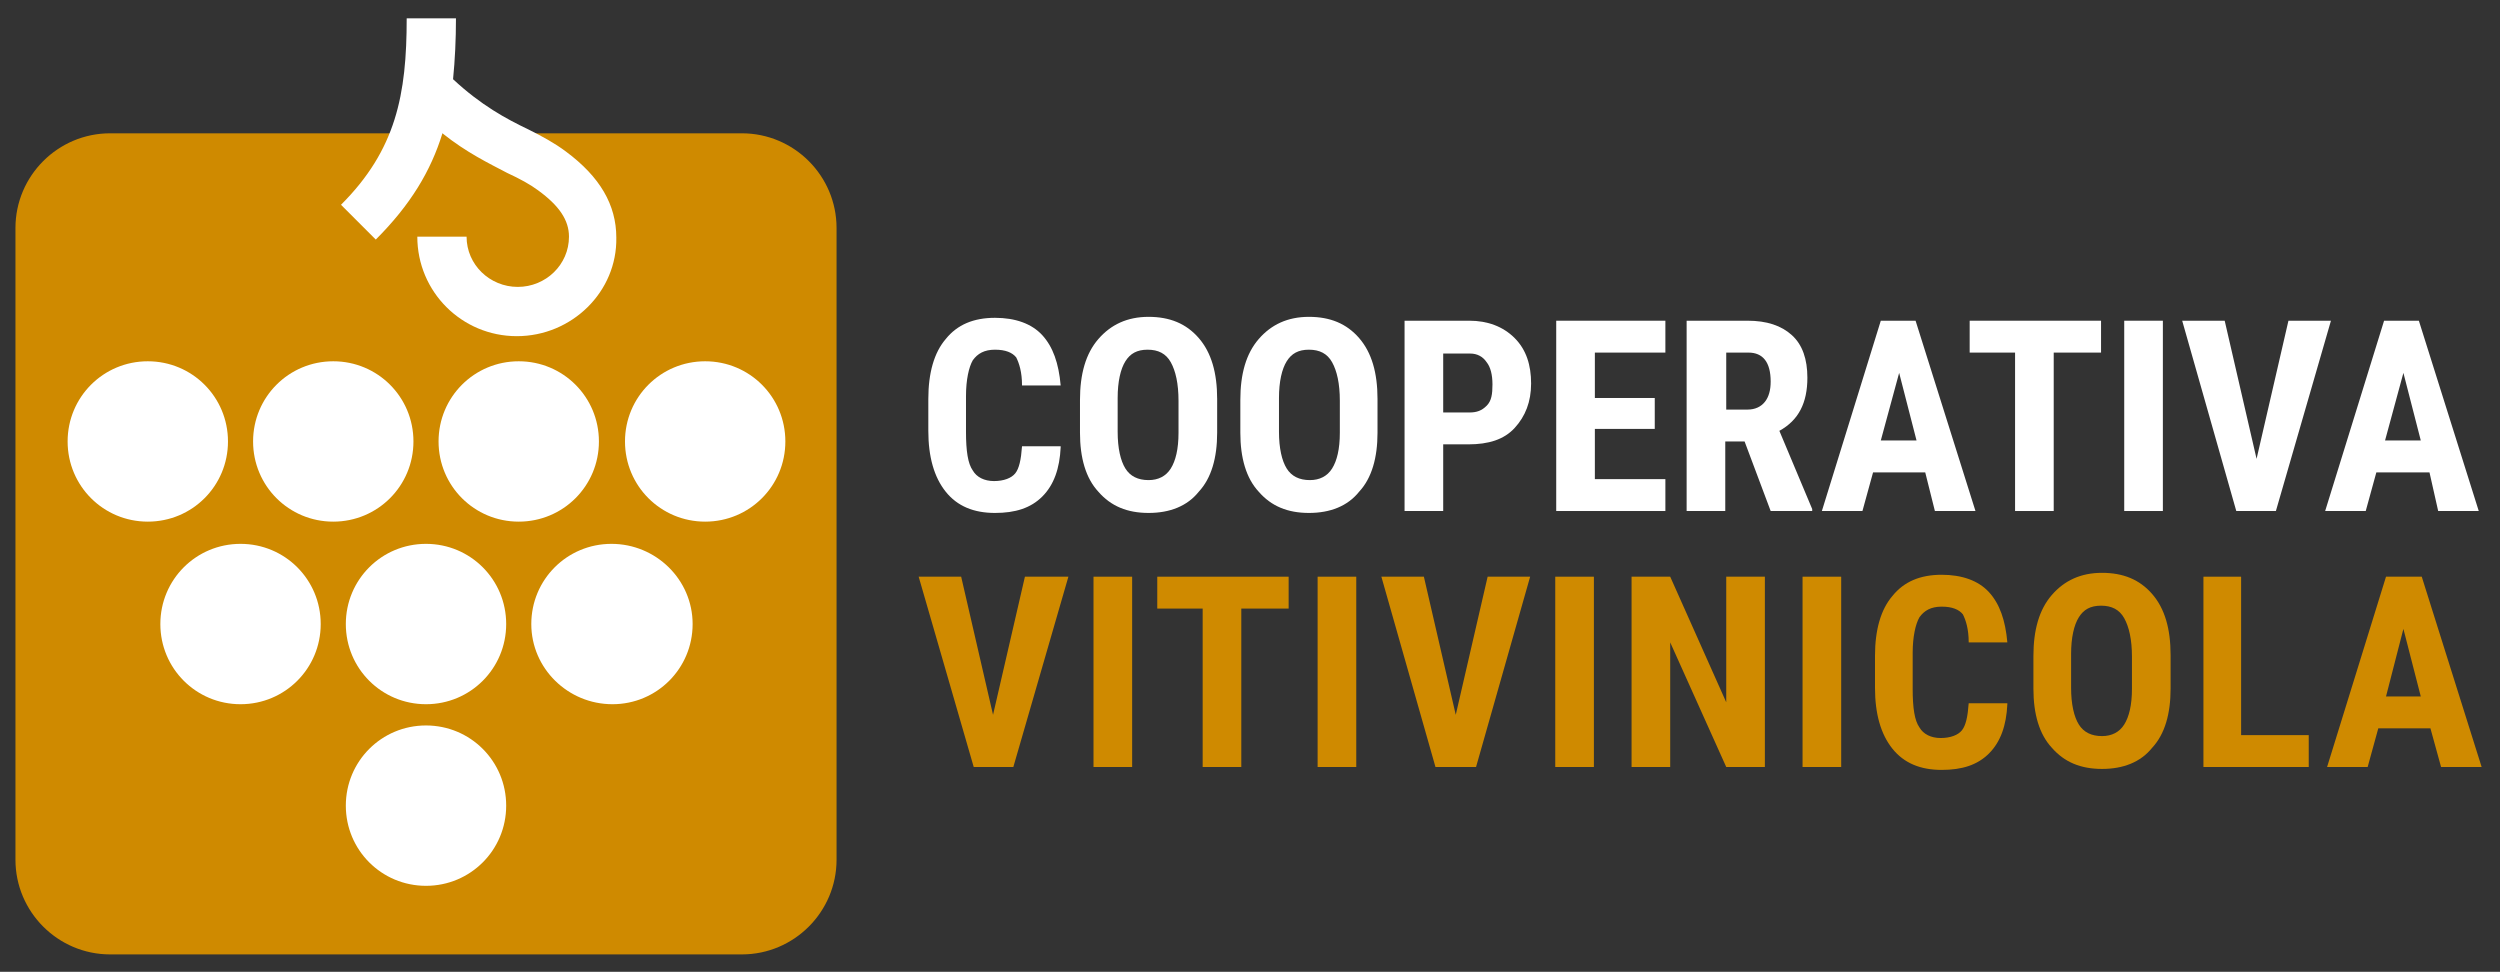 <?xml version="1.0" encoding="utf-8"?>
<!-- Generator: Adobe Illustrator 23.0.2, SVG Export Plug-In . SVG Version: 6.00 Build 0)  -->
<svg version="1.1" id="Livello_1" xmlns="http://www.w3.org/2000/svg" xmlns:xlink="http://www.w3.org/1999/xlink" x="0px" y="0px"
	 viewBox="0 0 258.8 100.6" style="enable-background:new 0 0 258.8 100.6;" xml:space="preserve">
<rect x="0" y="0" width="258.8" height="100.6" fill="#333333" stroke="none"/>
<style type="text/css">
	.st0{fill:#FFFFFF;}
	.st1{fill:#CF8A00;}
	.st2{fill:#FFFFFF;}
</style>
<g>
	<g>
		<path class="st0" d="M109.8,46.3c-0.1,2.2-0.7,3.9-1.9,5.1c-1.2,1.2-2.8,1.7-4.9,1.7c-2.2,0-3.9-0.7-5.1-2.2
			c-1.2-1.5-1.8-3.6-1.8-6.3v-3.3c0-2.7,0.6-4.8,1.8-6.2c1.2-1.5,2.9-2.2,5.1-2.2c2.1,0,3.8,0.6,4.9,1.8c1.1,1.2,1.7,2.9,1.9,5.2h-4
			c0-1.4-0.3-2.3-0.6-2.9c-0.4-0.5-1.1-0.8-2.2-0.8c-1.1,0-1.8,0.4-2.3,1.1c-0.4,0.7-0.7,2-0.7,3.7v3.7c0,2,0.2,3.3,0.7,4
			c0.4,0.7,1.2,1.1,2.2,1.1c1,0,1.8-0.3,2.2-0.8c0.4-0.5,0.6-1.4,0.7-2.8H109.8z"/>
		<path class="st0" d="M122,41.5c0-1.8-0.3-3.1-0.8-4c-0.5-0.9-1.3-1.3-2.4-1.3c-1.1,0-1.8,0.4-2.3,1.2c-0.5,0.8-0.8,2.1-0.8,3.8
			v3.5c0,1.7,0.3,3,0.8,3.8c0.5,0.8,1.3,1.2,2.4,1.2c1,0,1.8-0.4,2.3-1.2c0.5-0.8,0.8-2,0.8-3.7V41.5z M126,44.8
			c0,2.6-0.6,4.7-1.9,6.1c-1.2,1.5-3,2.2-5.2,2.2c-2.2,0-3.9-0.7-5.2-2.2c-1.3-1.4-1.9-3.5-1.9-6.1v-3.4c0-2.7,0.6-4.8,1.9-6.3
			c1.3-1.5,3-2.3,5.2-2.3c2.2,0,3.9,0.7,5.2,2.2c1.3,1.5,1.9,3.6,1.9,6.3V44.8z"/>
		<path class="st0" d="M138.7,41.5c0-1.8-0.3-3.1-0.8-4c-0.5-0.9-1.3-1.3-2.4-1.3c-1.1,0-1.8,0.4-2.3,1.2c-0.5,0.8-0.8,2.1-0.8,3.8
			v3.5c0,1.7,0.3,3,0.8,3.8c0.5,0.8,1.3,1.2,2.4,1.2c1,0,1.8-0.4,2.3-1.2c0.5-0.8,0.8-2,0.8-3.7V41.5z M142.6,44.8
			c0,2.6-0.6,4.7-1.9,6.1c-1.2,1.5-3,2.2-5.2,2.2c-2.2,0-3.9-0.7-5.2-2.2c-1.3-1.4-1.9-3.5-1.9-6.1v-3.4c0-2.7,0.6-4.8,1.9-6.3
			c1.3-1.5,3-2.3,5.2-2.3c2.2,0,3.9,0.7,5.2,2.2c1.3,1.5,1.9,3.6,1.9,6.3V44.8z"/>
		<path class="st0" d="M149.4,42.7h2.7c0.8,0,1.3-0.2,1.8-0.7s0.6-1.2,0.6-2.2c0-1-0.2-1.8-0.6-2.3c-0.4-0.6-1-0.9-1.7-0.9h-2.8
			V42.7z M149.4,46v6.9h-4V33.2h6.7c1.9,0,3.5,0.6,4.7,1.8c1.2,1.2,1.7,2.8,1.7,4.7c0,1.9-0.6,3.4-1.7,4.6s-2.7,1.7-4.8,1.7H149.4z"
			/>
	</g>
	<polygon class="st0" points="171.3,44.4 165.1,44.4 165.1,49.6 172.4,49.6 172.4,52.9 161.1,52.9 161.1,33.2 172.4,33.2 
		172.4,36.5 165.1,36.5 165.1,41.2 171.3,41.2 	"/>
	<g>
		<path class="st0" d="M178.6,42.4h2.3c0.8,0,1.4-0.3,1.8-0.8c0.4-0.5,0.6-1.2,0.6-2.1c0-2-0.8-3-2.3-3h-2.3V42.4z M180.6,45.7h-2
			v7.2h-4V33.2h6.3c2,0,3.5,0.5,4.6,1.5c1.1,1,1.6,2.5,1.6,4.4c0,2.6-0.9,4.4-2.9,5.5l3.4,8.1v0.2h-4.3L180.6,45.7z"/>
	</g>
	<path class="st0" d="M194.7,45.6h3.7l-1.8-7L194.7,45.6z M199.3,48.9h-5.4l-1.1,4h-4.2l6.1-19.7h3.6l6.2,19.7h-4.2L199.3,48.9z"/>
	<polygon class="st0" points="217.5,36.5 212.6,36.5 212.6,52.9 208.6,52.9 208.6,36.5 203.9,36.5 203.9,33.2 217.5,33.2 	"/>
	<rect x="219.9" y="33.2" class="st0" width="4" height="19.7"/>
	<polygon class="st0" points="233.6,47.5 236.9,33.2 241.3,33.2 235.6,52.9 231.5,52.9 225.9,33.2 230.3,33.2 	"/>
	<path class="st0" d="M246.9,45.6h3.7l-1.8-7L246.9,45.6z M251.5,48.9H246l-1.1,4h-4.2l6.1-19.7h3.6l6.2,19.7h-4.2L251.5,48.9z"/>
	<polygon class="st1" points="102.8,74 106.1,59.7 110.6,59.7 104.9,79.4 100.8,79.4 95.1,59.7 99.5,59.7 	"/>
	<rect x="113.2" y="59.7" class="st1" width="4" height="19.7"/>
	<polygon class="st1" points="133.4,63 128.5,63 128.5,79.4 124.5,79.4 124.5,63 119.8,63 119.8,59.7 133.4,59.7 	"/>
	<rect x="136.4" y="59.7" class="st1" width="4" height="19.7"/>
	<polygon class="st1" points="150.7,74 154,59.7 158.4,59.7 152.8,79.4 148.6,79.4 143,59.7 147.4,59.7 	"/>
	<rect x="161" y="59.7" class="st1" width="4" height="19.7"/>
	<polygon class="st1" points="182.7,79.4 178.7,79.4 172.9,66.5 172.9,79.4 168.9,79.4 168.9,59.7 172.9,59.7 178.7,72.7 
		178.7,59.7 182.7,59.7 	"/>
	<rect x="186.6" y="59.7" class="st1" width="4" height="19.7"/>
	<g>
		<path class="st1" d="M207.8,72.9c-0.1,2.2-0.7,3.9-1.9,5.1c-1.2,1.2-2.8,1.7-4.9,1.7c-2.2,0-3.9-0.7-5.1-2.2
			c-1.2-1.5-1.8-3.6-1.8-6.3v-3.3c0-2.7,0.6-4.8,1.8-6.2c1.2-1.5,2.9-2.2,5.1-2.2c2.1,0,3.8,0.6,4.9,1.8c1.1,1.2,1.7,2.9,1.9,5.2h-4
			c0-1.4-0.3-2.3-0.6-2.9c-0.4-0.5-1.1-0.8-2.2-0.8c-1.1,0-1.8,0.4-2.3,1.1c-0.4,0.7-0.7,2-0.7,3.7v3.7c0,2,0.2,3.3,0.7,4
			c0.4,0.7,1.2,1.1,2.2,1.1c1,0,1.8-0.3,2.2-0.8c0.4-0.5,0.6-1.4,0.7-2.8H207.8z"/>
		<path class="st1" d="M220.7,68c0-1.8-0.3-3.1-0.8-4c-0.5-0.9-1.3-1.3-2.4-1.3c-1.1,0-1.8,0.4-2.3,1.2c-0.5,0.8-0.8,2.1-0.8,3.8
			v3.5c0,1.7,0.3,3,0.8,3.8c0.5,0.8,1.3,1.2,2.4,1.2c1,0,1.8-0.4,2.3-1.2c0.5-0.8,0.8-2,0.8-3.7V68z M224.7,71.3
			c0,2.6-0.6,4.7-1.9,6.1c-1.2,1.5-3,2.2-5.2,2.2c-2.2,0-3.9-0.7-5.2-2.2c-1.3-1.4-1.9-3.5-1.9-6.1v-3.4c0-2.7,0.6-4.8,1.9-6.3
			c1.3-1.5,3-2.3,5.2-2.3c2.2,0,3.9,0.7,5.2,2.2c1.3,1.5,1.9,3.6,1.9,6.3V71.3z"/>
	</g>
	<polygon class="st1" points="232,76.1 239,76.1 239,79.4 228.1,79.4 228.1,59.7 232,59.7 	"/>
	<path class="st1" d="M248.8,65.1l1.8,7H247L248.8,65.1z M247,59.7l-6.1,19.7h4.2l1.1-4h5.4l1.1,4h4.2l-6.2-19.7H247z"/>
	<path class="st1" d="M76.8,98.8H11.4c-5.4,0-9.8-4.4-9.8-9.8V23.6c0-5.4,4.4-9.8,9.8-9.8h65.4c5.4,0,9.8,4.4,9.8,9.8V89
		C86.6,94.4,82.2,98.8,76.8,98.8"/>
	<path class="st0" d="M52.4,83.4c0,4.6-3.7,8.3-8.3,8.3s-8.3-3.7-8.3-8.3c0-4.6,3.7-8.3,8.3-8.3S52.4,78.8,52.4,83.4"/>
	<path class="st0" d="M33.2,64.6c0,4.6-3.7,8.3-8.3,8.3s-8.3-3.7-8.3-8.3c0-4.6,3.7-8.3,8.3-8.3S33.2,60,33.2,64.6"/>
	<path class="st0" d="M52.4,64.6c0,4.6-3.7,8.3-8.3,8.3s-8.3-3.7-8.3-8.3c0-4.6,3.7-8.3,8.3-8.3S52.4,60,52.4,64.6"/>
	<path class="st0" d="M71.7,64.6c0,4.6-3.7,8.3-8.3,8.3S55,69.2,55,64.6c0-4.6,3.7-8.3,8.3-8.3S71.7,60,71.7,64.6"/>
	<path class="st0" d="M23.6,45.7c0,4.6-3.7,8.3-8.3,8.3S7,50.3,7,45.7c0-4.6,3.7-8.3,8.3-8.3S23.6,41.1,23.6,45.7"/>
	<path class="st0" d="M42.8,45.7c0,4.6-3.7,8.3-8.3,8.3s-8.3-3.7-8.3-8.3c0-4.6,3.7-8.3,8.3-8.3S42.8,41.1,42.8,45.7"/>
	<path class="st0" d="M62,45.7c0,4.6-3.7,8.3-8.3,8.3s-8.3-3.7-8.3-8.3c0-4.6,3.7-8.3,8.3-8.3S62,41.1,62,45.7"/>
	<path class="st0" d="M81.3,45.7c0,4.6-3.7,8.3-8.3,8.3s-8.3-3.7-8.3-8.3c0-4.6,3.7-8.3,8.3-8.3S81.3,41.1,81.3,45.7"/>
	<g>
		<path class="st2" d="M53.5,34.8c-5.7,0-10.3-4.6-10.3-10.3h5.1c0,2.9,2.4,5.2,5.3,5.2c2.9,0,5.3-2.3,5.3-5.2c0-1.7-1-3.2-3.2-4.8
			c-0.8-0.6-1.9-1.2-3.2-1.8c-1.9-1-4.2-2.1-6.7-4.1c-1.2,3.9-3.3,7.4-6.9,11l-3.6-3.6c5.7-5.7,6.8-11.4,6.8-19.3h5.1
			c0,2.2-0.1,4.3-0.3,6.3c2.9,2.7,5.5,4.1,7.8,5.2c1.4,0.7,2.7,1.4,3.9,2.3c3.5,2.6,5.2,5.5,5.2,8.9C63.9,30.2,59.2,34.8,53.5,34.8z
			"/>
	</g>
</g>
</svg>
